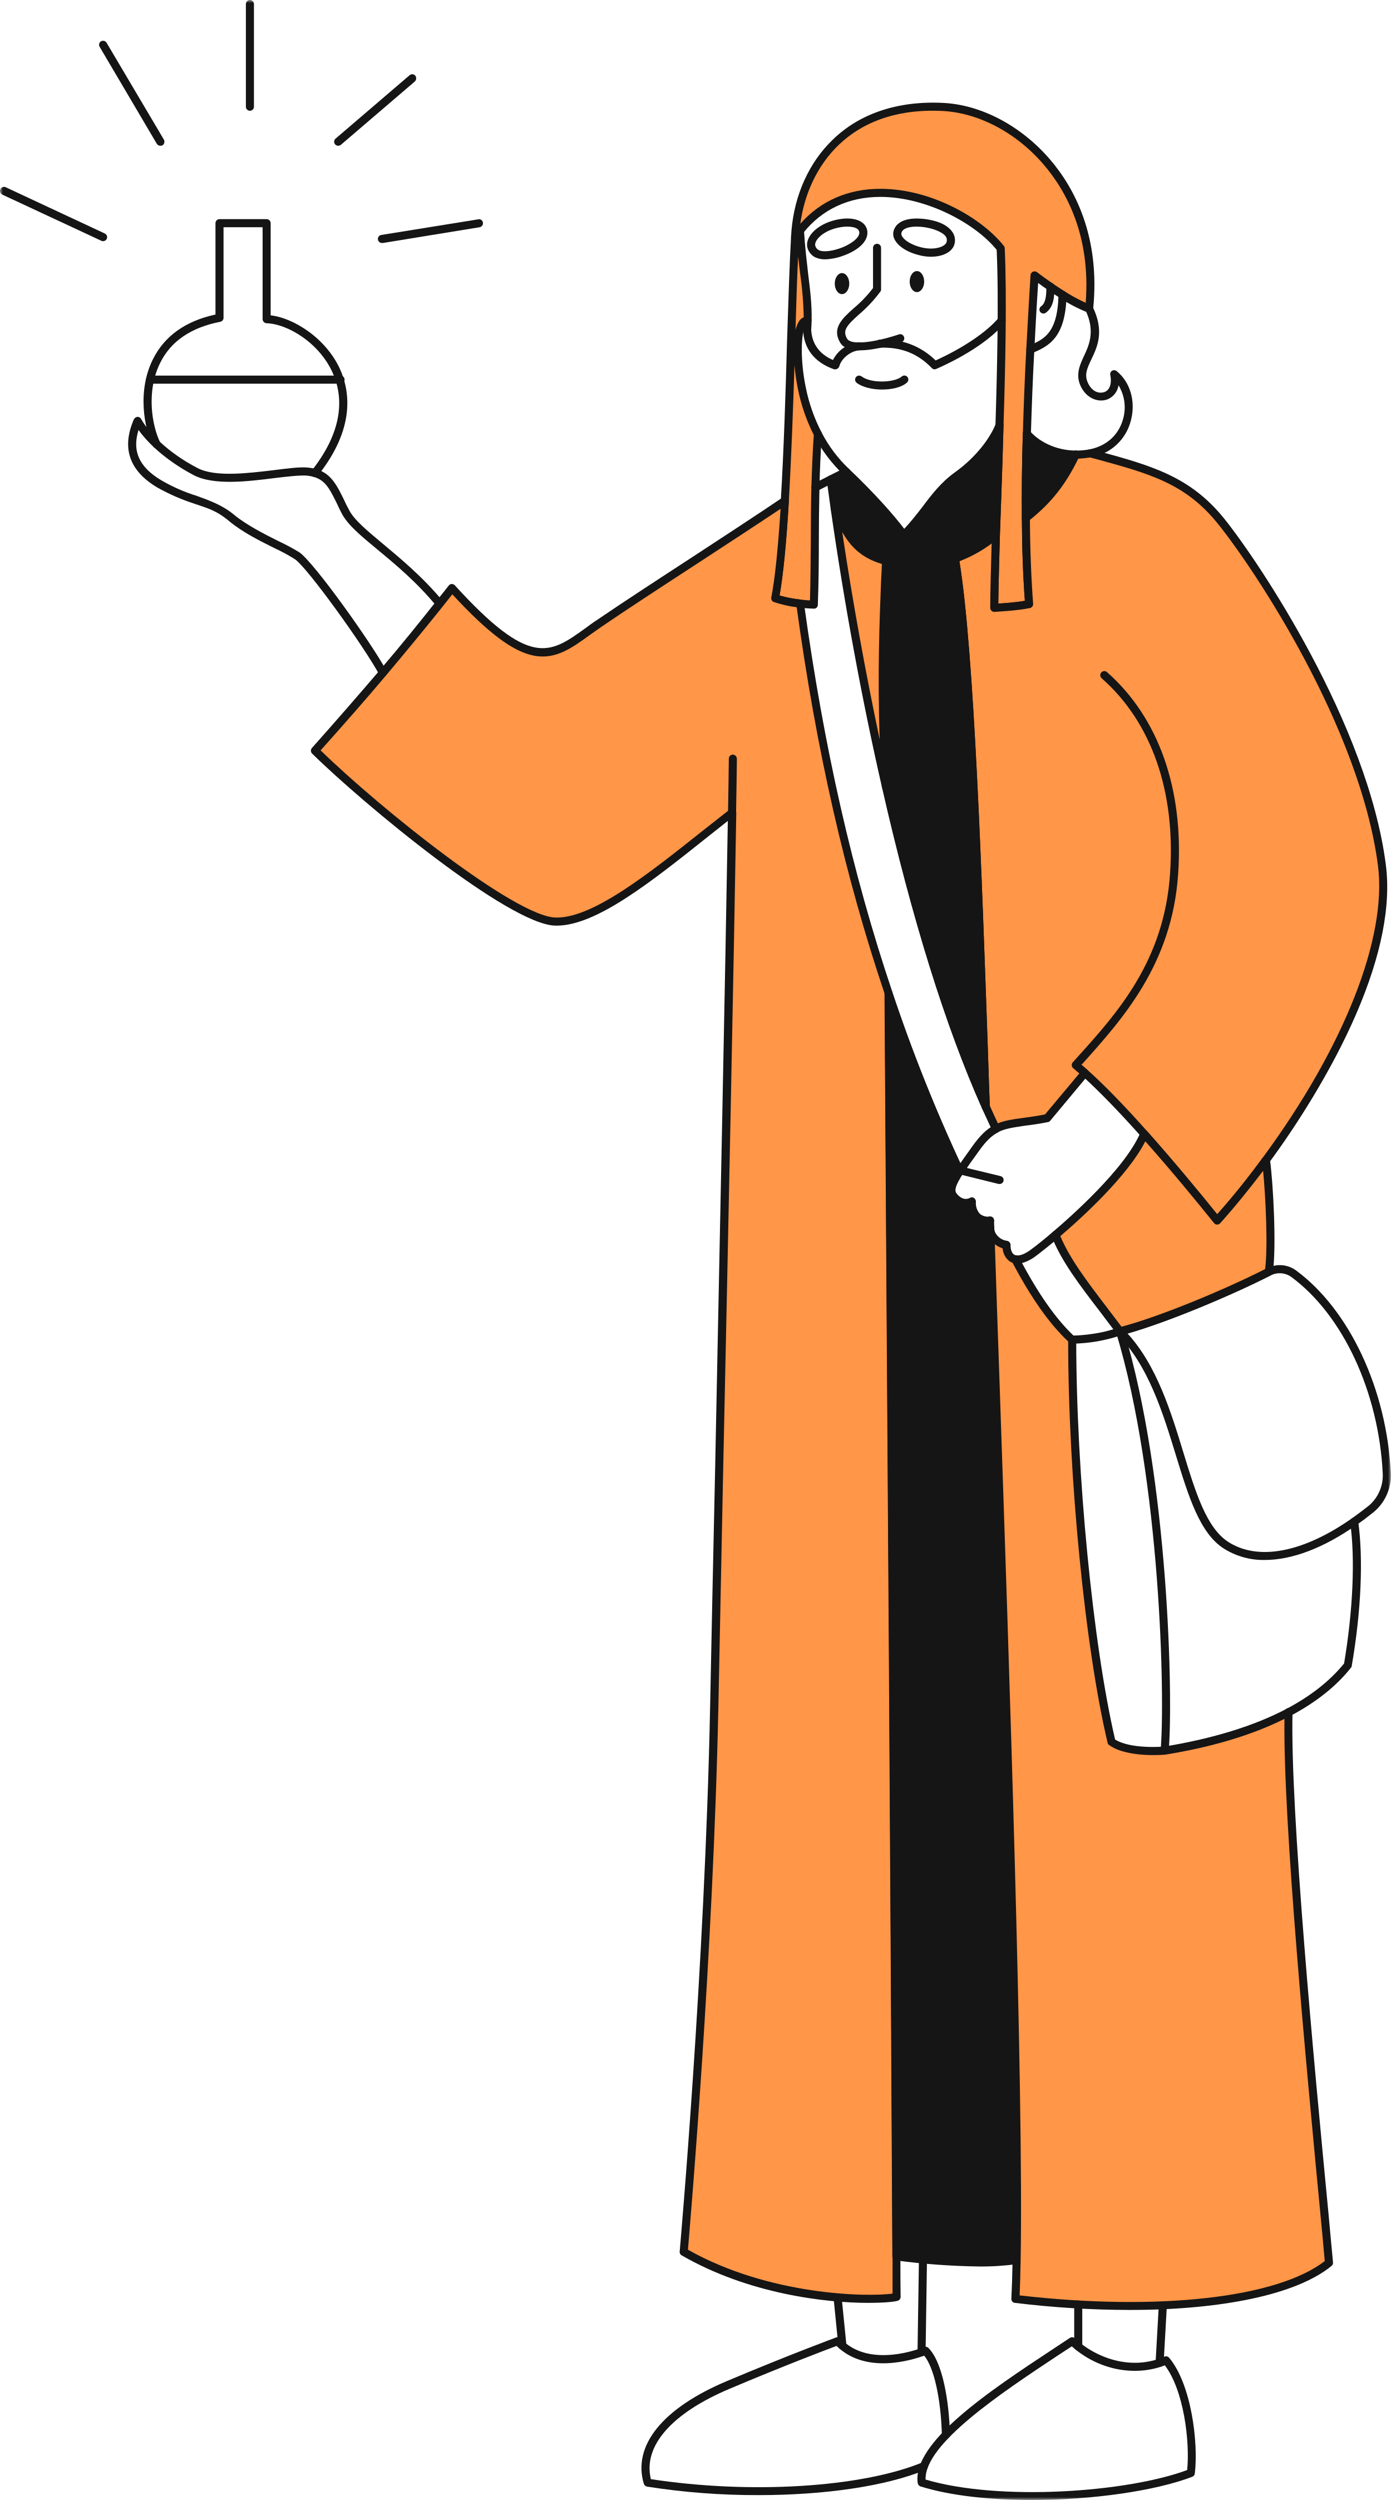 <?xml version="1.0" encoding="UTF-8"?> <svg xmlns="http://www.w3.org/2000/svg" width="221" height="397" viewBox="0 0 221 397" fill="none"> <mask id="mask0_163_183" style="mask-type:luminance" maskUnits="userSpaceOnUse" x="0" y="0" width="221" height="397"> <path d="M221 0H0V397H221V0Z" fill="white"></path> </mask> <g mask="url(#mask0_163_183)"> <path d="M173.037 49.019C171.561 48.42 170.147 47.678 168.814 46.804C166.446 45.328 164.366 43.722 164.366 43.722C164.142 47.189 163.918 51.202 163.694 55.504C163.47 59.805 163.278 64.235 163.15 68.858C163.022 73.481 162.958 77.846 162.99 82.244C163.022 86.642 163.182 91.714 163.502 95.952C161.67 96.25 159.821 96.443 157.967 96.529C157.967 93.608 158.095 89.596 158.223 84.941C158.415 79.676 158.639 73.609 158.799 67.478C159.119 57.109 159.311 46.547 158.991 39.453C153.583 32.519 136.241 25.104 127.09 36.628L126.322 37.655C126.354 37.334 126.354 37.013 126.386 36.692C127.282 26.259 134.609 16.211 149.776 16.982C161.007 17.527 175.021 29.18 173.037 49.019Z" fill="#FF9648"></path> <path d="M157.966 97.171C157.799 97.164 157.641 97.094 157.522 96.975C157.404 96.856 157.334 96.697 157.326 96.529C157.358 93.319 157.486 88.889 157.582 84.941C157.646 82.951 157.742 80.864 157.806 78.681C157.934 75.053 158.062 71.298 158.158 67.478C158.414 59.227 158.702 47.414 158.35 39.678C155.022 35.536 147.279 31.299 139.952 31.267H139.856C134.833 31.267 130.577 33.257 127.601 37.013C127.338 37.342 127.093 37.685 126.866 38.04C126.778 38.144 126.66 38.219 126.529 38.255C126.398 38.29 126.259 38.285 126.131 38.24C126.002 38.195 125.891 38.112 125.811 38.002C125.73 37.891 125.685 37.759 125.682 37.623C125.714 37.302 125.714 36.949 125.746 36.628C126.226 30.914 128.561 25.778 132.305 22.182C136.592 18.009 142.672 15.987 149.807 16.34C155.918 16.629 162.254 19.999 166.829 25.328C170.605 29.726 174.86 37.431 173.676 49.083C173.644 49.275 173.541 49.446 173.388 49.565C173.307 49.613 173.217 49.644 173.123 49.655C173.03 49.666 172.935 49.657 172.845 49.629C171.307 49.028 169.837 48.264 168.461 47.35C167.085 46.483 165.773 45.552 164.941 44.942C164.717 48.249 164.525 51.78 164.333 55.536C164.077 60.223 163.917 64.685 163.79 68.858C163.63 73.705 163.598 78.2 163.63 82.244C163.662 87.348 163.853 91.939 164.141 95.887C164.152 96.043 164.106 96.197 164.012 96.321C163.918 96.445 163.782 96.531 163.63 96.562C161.486 97.011 158.126 97.139 157.998 97.171H157.966ZM139.856 29.983H139.952C148.079 30.015 156.078 34.702 159.502 39.068C159.577 39.171 159.622 39.293 159.63 39.421C159.982 47.093 159.726 58.457 159.438 67.51C159.342 71.33 159.214 75.086 159.086 78.745C159.022 80.896 158.926 82.983 158.862 84.973C158.766 88.632 158.638 92.742 158.606 95.855C159.566 95.791 161.39 95.663 162.83 95.406C162.542 91.586 162.382 87.156 162.35 82.244C162.318 78.2 162.35 73.673 162.51 68.826C162.638 64.653 162.798 60.158 163.054 55.472C163.31 50.785 163.502 47.318 163.726 43.69C163.737 43.574 163.778 43.462 163.845 43.366C163.913 43.271 164.004 43.194 164.109 43.145C164.213 43.101 164.326 43.084 164.438 43.095C164.549 43.106 164.657 43.145 164.749 43.209C164.781 43.241 166.829 44.814 169.133 46.258C170.207 46.949 171.33 47.56 172.493 48.088C173.324 37.366 169.357 30.272 165.837 26.163C161.518 21.091 155.502 17.913 149.743 17.624C134.897 16.886 128.369 26.548 127.153 35.536C130.353 31.909 134.737 29.983 139.856 29.983Z" fill="#151515"></path> <path d="M132.721 58.65H132.529C129.425 57.558 127.73 55.407 127.602 52.454V52.325C127.634 51.876 127.666 51.395 127.666 50.849C127.681 50.678 127.758 50.519 127.881 50.401C128.005 50.283 128.167 50.214 128.337 50.207C128.422 50.211 128.504 50.232 128.58 50.268C128.656 50.304 128.724 50.355 128.781 50.417C128.837 50.48 128.881 50.553 128.909 50.633C128.937 50.712 128.95 50.797 128.945 50.881C128.945 51.427 128.913 51.908 128.881 52.39C129.009 54.605 130.161 56.21 132.337 57.173C132.732 56.397 133.313 55.733 134.028 55.239C134.743 54.746 135.57 54.44 136.433 54.348C136.517 54.339 136.602 54.347 136.683 54.371C136.764 54.396 136.839 54.436 136.905 54.489C136.97 54.543 137.024 54.609 137.064 54.684C137.104 54.759 137.129 54.841 137.137 54.926C137.146 55.099 137.087 55.27 136.974 55.401C136.861 55.533 136.701 55.616 136.529 55.632C134.897 55.76 133.585 57.173 133.361 58.136C133.312 58.311 133.197 58.461 133.041 58.553C132.947 58.618 132.835 58.652 132.721 58.65Z" fill="#151515"></path> <path d="M136.625 55.632C135.217 55.632 134.001 55.311 133.489 54.412C132.113 52.101 133.841 50.56 135.665 48.923C136.795 47.983 137.815 46.917 138.705 45.745V39.357C138.705 39.186 138.772 39.023 138.892 38.903C139.012 38.782 139.175 38.715 139.345 38.715C139.514 38.715 139.677 38.782 139.797 38.903C139.917 39.023 139.984 39.186 139.984 39.357V45.97C139.988 46.034 139.978 46.099 139.956 46.159C139.934 46.22 139.9 46.275 139.856 46.323C138.887 47.635 137.771 48.83 136.529 49.886C134.481 51.716 133.841 52.486 134.577 53.77C135.313 55.054 139.92 54.091 142.832 53.096C142.993 53.046 143.168 53.061 143.318 53.139C143.468 53.218 143.581 53.352 143.632 53.513C143.662 53.591 143.676 53.674 143.673 53.758C143.67 53.841 143.649 53.923 143.613 53.998C143.577 54.073 143.526 54.14 143.464 54.195C143.401 54.25 143.327 54.291 143.248 54.316C142.352 54.605 139.153 55.632 136.625 55.632Z" fill="#151515"></path> <path d="M131.122 41.186C130.547 41.2 129.978 41.079 129.458 40.833C129.169 40.675 128.915 40.46 128.712 40.201C128.508 39.941 128.359 39.643 128.274 39.325C127.89 37.719 129.618 35.858 132.178 35.087C134.097 34.509 135.921 34.574 136.945 35.312C137.19 35.478 137.394 35.697 137.543 35.952C137.693 36.208 137.784 36.493 137.809 36.788C137.937 38.843 135.345 40.095 134.225 40.512C133.236 40.912 132.187 41.14 131.122 41.186ZM129.522 39.004C129.558 39.153 129.625 39.293 129.719 39.415C129.812 39.537 129.931 39.637 130.066 39.71C130.866 40.127 132.498 39.806 133.745 39.325C134.993 38.843 136.593 37.848 136.529 36.885C136.498 36.668 136.383 36.472 136.209 36.339C135.537 35.89 134.033 35.858 132.562 36.307C130.418 36.949 129.362 38.297 129.522 39.004Z" fill="#151515"></path> <path d="M147.919 40.769C147.315 40.77 146.713 40.694 146.127 40.544C144.208 40.095 142.672 39.132 142.128 38.008C141.985 37.742 141.91 37.444 141.91 37.142C141.91 36.839 141.985 36.541 142.128 36.275C143.024 34.445 145.871 34.638 147.055 34.798C148.239 34.959 150.383 35.408 151.343 36.885C151.53 37.164 151.652 37.482 151.702 37.815C151.752 38.148 151.728 38.488 151.631 38.811C151.279 40.031 149.775 40.769 147.919 40.769ZM145.615 35.986C144.559 35.986 143.568 36.211 143.28 36.821C143.229 36.914 143.203 37.019 143.203 37.126C143.203 37.232 143.229 37.337 143.28 37.431C143.632 38.201 144.943 38.939 146.415 39.292C148.591 39.806 150.191 39.132 150.383 38.458C150.431 38.315 150.448 38.163 150.431 38.014C150.414 37.864 150.365 37.719 150.287 37.591C149.775 36.821 148.207 36.275 146.895 36.082C146.472 36.018 146.044 35.986 145.615 35.986Z" fill="#151515"></path> <path d="M148.528 58.65C148.439 58.653 148.351 58.637 148.268 58.604C148.185 58.571 148.11 58.521 148.048 58.457C145.808 56.114 143.121 55.086 139.793 55.215C139.709 55.219 139.625 55.207 139.546 55.178C139.466 55.15 139.393 55.106 139.331 55.05C139.269 54.993 139.218 54.925 139.182 54.848C139.146 54.772 139.125 54.689 139.121 54.605C139.12 54.437 139.182 54.274 139.295 54.15C139.407 54.025 139.562 53.947 139.729 53.931C143.249 53.77 146.224 54.894 148.656 57.237C153.04 55.247 156.751 52.743 158.671 50.464C158.721 50.395 158.785 50.337 158.858 50.295C158.932 50.252 159.013 50.225 159.098 50.216C159.182 50.207 159.267 50.216 159.348 50.242C159.429 50.268 159.504 50.311 159.567 50.367C159.693 50.479 159.77 50.636 159.782 50.804C159.794 50.972 159.74 51.138 159.631 51.266C157.583 53.77 153.52 56.499 148.752 58.586L148.528 58.65Z" fill="#151515"></path> <path d="M134.416 75.535C134.339 75.537 134.263 75.524 134.192 75.497C134.12 75.469 134.055 75.427 134 75.374C132.137 73.592 130.57 71.522 129.36 69.243C129.322 69.167 129.299 69.085 129.293 69C129.287 68.915 129.297 68.83 129.324 68.749C129.351 68.669 129.393 68.594 129.449 68.53C129.505 68.466 129.572 68.414 129.648 68.376C129.721 68.332 129.802 68.303 129.886 68.292C129.97 68.281 130.056 68.288 130.137 68.312C130.218 68.337 130.294 68.378 130.358 68.433C130.423 68.488 130.475 68.556 130.512 68.633C131.625 70.803 133.096 72.767 134.864 74.443C134.928 74.498 134.98 74.566 135.017 74.642C135.053 74.718 135.074 74.801 135.077 74.886C135.08 74.97 135.065 75.055 135.034 75.133C135.003 75.212 134.956 75.283 134.896 75.342C134.834 75.406 134.759 75.456 134.676 75.489C134.593 75.522 134.505 75.538 134.416 75.535Z" fill="#151515"></path> <path d="M140.145 61.86C138.609 61.86 137.041 61.507 136.113 60.8C136.046 60.75 135.99 60.686 135.947 60.614C135.904 60.541 135.876 60.461 135.864 60.377C135.852 60.294 135.857 60.209 135.877 60.127C135.898 60.046 135.935 59.969 135.985 59.901C136.036 59.834 136.099 59.777 136.171 59.734C136.244 59.691 136.324 59.663 136.407 59.651C136.49 59.639 136.575 59.644 136.656 59.665C136.738 59.686 136.814 59.722 136.881 59.773C138.417 60.929 142.129 60.768 143.249 59.805C143.313 59.746 143.388 59.7 143.47 59.672C143.552 59.643 143.639 59.631 143.726 59.637C143.813 59.643 143.898 59.666 143.975 59.706C144.053 59.746 144.121 59.802 144.177 59.869C144.282 60.002 144.331 60.17 144.313 60.339C144.295 60.507 144.211 60.661 144.081 60.768C143.249 61.507 141.713 61.86 140.145 61.86Z" fill="#151515"></path> <path d="M163.693 56.146C163.568 56.153 163.444 56.119 163.341 56.05C163.237 55.98 163.158 55.879 163.117 55.761C163.08 55.685 163.059 55.603 163.055 55.519C163.052 55.435 163.065 55.352 163.095 55.273C163.125 55.195 163.171 55.123 163.23 55.064C163.289 55.004 163.359 54.957 163.437 54.926L163.565 54.862C165.868 53.867 168.044 52.903 168.172 46.804C168.172 46.634 168.24 46.471 168.36 46.35C168.48 46.23 168.642 46.162 168.812 46.162C168.982 46.162 169.145 46.23 169.265 46.35C169.385 46.471 169.452 46.634 169.452 46.804C169.324 53.738 166.54 54.958 164.077 56.049H163.949C163.878 56.112 163.787 56.146 163.693 56.146Z" fill="#151515"></path> <path d="M165.805 49.789C165.701 49.792 165.598 49.77 165.503 49.725C165.409 49.681 165.326 49.615 165.262 49.533C165.213 49.463 165.178 49.385 165.16 49.302C165.141 49.219 165.14 49.133 165.154 49.05C165.169 48.966 165.201 48.886 165.246 48.815C165.292 48.743 165.352 48.682 165.422 48.634C166.189 48.088 166.221 46.772 166.253 45.841V45.52C166.258 45.436 166.278 45.353 166.314 45.277C166.35 45.2 166.401 45.132 166.463 45.075C166.526 45.019 166.599 44.975 166.678 44.946C166.757 44.918 166.841 44.906 166.925 44.91C167.011 44.91 167.096 44.927 167.174 44.962C167.252 44.996 167.322 45.047 167.38 45.111C167.437 45.174 167.48 45.249 167.507 45.331C167.533 45.413 167.542 45.499 167.533 45.584V45.873C167.501 47.029 167.437 48.762 166.157 49.661C166.057 49.74 165.933 49.785 165.805 49.789Z" fill="#151515"></path> <path d="M129.936 68.922C129.744 71.972 129.616 74.765 129.552 77.397C129.392 83.849 129.52 89.435 129.296 96.016C128.558 96.004 127.821 95.95 127.089 95.855C125.736 95.726 124.404 95.435 123.121 94.989C123.825 91.457 124.305 85.904 124.689 79.548C125.553 65.006 125.777 46.258 126.321 37.655L127.089 36.628C127.441 42.663 128.401 46.483 128.305 50.849C126.321 50.849 126.481 57.205 127.377 61.635C127.889 64.171 128.75 66.624 129.936 68.922Z" fill="#FF9648"></path> <path d="M129.297 96.658C129.265 96.658 128.306 96.626 127.026 96.497C125.621 96.353 124.236 96.052 122.898 95.599C122.757 95.541 122.641 95.436 122.571 95.3C122.5 95.165 122.48 95.009 122.514 94.86C123.122 91.682 123.634 86.674 124.05 79.516C124.53 71.555 124.818 62.341 125.042 54.22C125.266 47.414 125.458 41.507 125.682 37.623C125.691 37.505 125.735 37.394 125.81 37.302C126.066 36.917 126.322 36.564 126.61 36.211C126.694 36.11 126.806 36.038 126.932 36.004C127.057 35.969 127.191 35.974 127.314 36.018C127.432 36.052 127.536 36.124 127.611 36.222C127.686 36.32 127.728 36.44 127.73 36.564C127.89 39.228 128.178 41.507 128.402 43.53C128.721 46.13 129.009 48.409 128.945 50.881C128.946 50.964 128.929 51.046 128.896 51.122C128.864 51.198 128.816 51.267 128.756 51.324C128.696 51.381 128.625 51.425 128.548 51.454C128.471 51.483 128.388 51.495 128.306 51.491C128.274 51.491 128.178 51.491 128.05 51.651C127.186 52.775 127.154 57.366 128.018 61.507C128.509 63.989 129.349 66.388 130.513 68.633C130.568 68.742 130.59 68.865 130.577 68.986C130.385 71.715 130.257 74.476 130.193 77.429C130.129 80.382 130.097 83.368 130.097 86.161C130.097 88.954 130.065 92.549 129.937 96.048C129.937 96.131 129.921 96.213 129.888 96.289C129.856 96.365 129.808 96.434 129.748 96.491C129.688 96.548 129.617 96.592 129.54 96.621C129.462 96.65 129.38 96.662 129.297 96.658ZM123.858 94.571C124.948 94.877 126.061 95.092 127.186 95.213C127.794 95.278 128.306 95.342 128.689 95.342C128.785 92.132 128.785 89.082 128.817 86.161C128.849 83.239 128.817 80.447 128.913 77.397C129.009 74.347 129.105 71.747 129.297 69.083C128.127 66.769 127.277 64.307 126.77 61.764C126.519 60.512 126.337 59.247 126.226 57.975C126.002 65.134 125.714 72.806 125.33 79.58C124.946 86.353 124.434 91.297 123.858 94.571ZM126.802 40.737C126.642 43.947 126.514 47.96 126.386 52.422C126.506 51.859 126.735 51.325 127.058 50.849C127.238 50.648 127.455 50.485 127.698 50.367C127.652 48.122 127.47 45.882 127.154 43.658C127.026 42.759 126.93 41.764 126.802 40.737Z" fill="#151515"></path> <path d="M173.228 72.614C173.079 72.617 172.933 72.567 172.816 72.473C172.699 72.379 172.618 72.247 172.589 72.1C172.56 71.934 172.598 71.764 172.694 71.626C172.79 71.488 172.936 71.393 173.1 71.362C175.852 70.816 177.804 69.018 178.476 66.386C178.703 65.512 178.753 64.601 178.621 63.707C178.489 62.813 178.178 61.956 177.708 61.185C177.634 61.686 177.429 62.157 177.115 62.552C176.8 62.947 176.386 63.251 175.916 63.433C174.636 63.914 172.781 63.401 171.789 61.507C170.797 59.612 171.533 58.007 172.237 56.499C172.94 54.99 174.092 52.647 172.461 49.276C172.423 49.202 172.4 49.122 172.394 49.04C172.389 48.957 172.399 48.875 172.426 48.797C172.453 48.718 172.496 48.647 172.551 48.586C172.606 48.525 172.674 48.475 172.749 48.441C172.824 48.403 172.906 48.38 172.991 48.373C173.075 48.367 173.16 48.378 173.241 48.404C173.321 48.431 173.395 48.474 173.459 48.53C173.523 48.586 173.575 48.654 173.612 48.73C175.5 52.647 174.348 55.086 173.388 57.077C172.717 58.521 172.205 59.548 172.908 60.929C173.612 62.309 174.7 62.534 175.5 62.245C176.3 61.956 176.684 60.897 176.396 59.548C176.37 59.42 176.383 59.286 176.435 59.166C176.486 59.045 176.573 58.944 176.684 58.874C176.798 58.807 176.93 58.778 177.062 58.789C177.194 58.8 177.319 58.853 177.42 58.938C179.564 60.672 180.46 63.721 179.692 66.707C179.33 68.206 178.536 69.566 177.409 70.616C176.283 71.666 174.873 72.361 173.356 72.614H173.228Z" fill="#151515"></path> <path d="M129.554 78.039C129.435 78.036 129.319 78.002 129.218 77.94C129.117 77.878 129.034 77.79 128.978 77.686C128.939 77.61 128.916 77.527 128.91 77.442C128.904 77.358 128.914 77.273 128.941 77.192C128.968 77.111 129.01 77.037 129.066 76.973C129.122 76.909 129.19 76.856 129.266 76.819L131.697 75.567C131.85 75.49 132.027 75.478 132.189 75.532C132.351 75.586 132.485 75.703 132.561 75.856C132.638 76.009 132.65 76.187 132.596 76.349C132.542 76.512 132.426 76.646 132.273 76.723L129.841 77.975C129.755 78.026 129.654 78.048 129.554 78.039Z" fill="#151515"></path> <path d="M142.479 364.738C138.767 365.605 122.001 365.316 108.627 357.611C108.627 357.611 112.594 313.086 113.458 271.162C114.226 232.704 115.73 163.686 116.306 129.048C106.067 137.041 95.252 146.544 88.245 146.351C81.238 146.158 58.552 127.636 50.041 119.193C53.209 115.63 56.984 111.36 60.824 106.834C63.832 103.271 66.935 99.547 69.847 95.855L71.799 93.383C85.429 108.375 88.149 103.784 95.252 98.937C102.355 94.09 116.434 85.101 124.689 79.548C124.305 85.904 123.825 91.457 123.121 94.988C124.404 95.435 125.736 95.726 127.089 95.855C129.36 112.355 133.232 134.184 141.167 157.747C141.679 231.677 142.095 295.623 142.415 358.318C142.447 360.468 142.447 362.619 142.479 364.738Z" fill="#FF9648"></path> <path d="M138 365.701C131.185 365.701 118.93 364.288 108.308 358.157C108.199 358.1 108.111 358.011 108.054 357.902C107.996 357.793 107.973 357.669 107.988 357.547C108.02 357.098 111.987 312.573 112.819 271.13C113.043 260.44 113.299 247.342 113.619 233.282C114.355 196.782 115.219 155.5 115.635 130.364L112.435 132.9C103.316 140.155 94.709 146.993 88.438 146.993H88.214C80.823 146.8 57.785 127.732 49.594 119.675C49.472 119.559 49.401 119.4 49.395 119.232C49.389 119.064 49.449 118.9 49.562 118.776C53.306 114.57 56.921 110.429 60.345 106.417C63.768 102.404 66.648 98.841 69.336 95.438C70.008 94.635 70.648 93.801 71.288 92.998C71.342 92.921 71.414 92.858 71.497 92.813C71.581 92.768 71.673 92.744 71.768 92.741C71.857 92.738 71.945 92.754 72.028 92.787C72.11 92.82 72.185 92.87 72.248 92.934C84.214 106.063 87.318 103.848 92.949 99.804C93.557 99.354 94.197 98.873 94.901 98.423C98.613 95.887 104.116 92.292 109.939 88.504C115.091 85.133 120.402 81.666 124.338 79.002C124.439 78.939 124.555 78.906 124.674 78.906C124.793 78.906 124.909 78.939 125.01 79.002C125.113 79.057 125.198 79.141 125.255 79.244C125.311 79.346 125.337 79.463 125.33 79.58C124.914 86.385 124.434 91.297 123.858 94.571C124.948 94.877 126.061 95.092 127.186 95.213C127.325 95.227 127.455 95.289 127.555 95.389C127.654 95.488 127.715 95.619 127.73 95.759C130.865 118.551 135.441 138.743 141.776 157.522C141.776 157.586 141.808 157.651 141.808 157.747C142.288 229.975 142.736 294.949 143.056 358.318V359.248C143.056 361.078 143.056 362.908 143.088 364.738C143.091 364.888 143.041 365.035 142.948 365.152C142.854 365.269 142.723 365.35 142.576 365.38C141.808 365.572 140.176 365.701 138 365.701ZM109.3 357.258C122.13 364.513 137.776 364.802 141.808 364.224V358.318C141.488 294.981 141.04 230.072 140.56 157.843C134.257 139.16 129.681 119.065 126.578 96.433C125.338 96.274 124.116 95.994 122.93 95.598C122.789 95.541 122.673 95.435 122.603 95.3C122.532 95.165 122.512 95.009 122.546 94.86C123.122 91.875 123.602 87.284 124.018 80.8C120.21 83.336 115.347 86.514 110.675 89.563C104.852 93.351 99.349 96.947 95.637 99.483L93.717 100.831C90.838 102.918 88.31 104.747 84.918 104.137C81.527 103.527 77.527 100.51 71.864 94.378L70.392 96.24C67.672 99.643 64.632 103.335 61.337 107.251C58.041 111.168 54.553 115.116 50.938 119.161C60.473 128.438 81.847 145.548 88.278 145.709C94.101 145.869 103.028 138.775 111.667 131.905L115.955 128.535C116.05 128.462 116.163 128.418 116.282 128.406C116.4 128.395 116.52 128.417 116.627 128.47C116.731 128.527 116.818 128.61 116.88 128.712C116.942 128.813 116.976 128.929 116.979 129.048C116.563 154.055 115.699 196.173 114.899 233.314C114.611 247.375 114.355 260.44 114.131 271.162C113.299 310.518 109.684 352.636 109.3 357.258Z" fill="#151515"></path> <path d="M158.222 179.897C158.052 179.897 157.889 179.829 157.769 179.709C157.649 179.589 157.582 179.425 157.582 179.255C157.582 179.085 157.649 178.921 157.769 178.801C157.889 178.681 158.052 178.613 158.222 178.613C158.392 178.613 158.554 178.681 158.674 178.801C158.794 178.921 158.862 179.085 158.862 179.255C158.862 179.425 158.794 179.589 158.674 179.709C158.554 179.829 158.392 179.897 158.222 179.897Z" fill="#151515"></path> <path d="M161.518 358.895C155.95 359.762 146.735 358.895 142.48 358.318H142.416C142.096 295.623 141.68 231.677 141.168 157.747C144.363 167.326 148.124 176.706 152.431 185.836H152.559C151.215 187.89 150.799 189.014 151.471 189.881C152.879 191.711 154.415 190.747 154.415 190.747C154.319 192.738 155.502 193.99 157.294 193.797C157.17 194.35 157.192 194.925 157.358 195.466C158.318 227.343 162.126 325.028 161.518 358.895Z" fill="#151515"></path> <path d="M155.694 359.923C151.242 359.869 146.797 359.548 142.383 358.96C142.222 358.944 142.071 358.871 141.959 358.753C141.848 358.635 141.782 358.48 141.775 358.318C141.455 294.949 141.007 230.008 140.527 157.747C140.524 157.597 140.574 157.45 140.668 157.333C140.761 157.216 140.893 157.135 141.039 157.105C141.191 157.085 141.344 157.115 141.477 157.191C141.609 157.266 141.714 157.382 141.775 157.522C144.938 166.996 148.645 176.279 152.878 185.322C153.012 185.388 153.115 185.503 153.166 185.643C153.204 185.737 153.218 185.839 153.207 185.94C153.196 186.041 153.16 186.138 153.102 186.221C151.694 188.372 151.63 189.078 151.982 189.528C152.974 190.78 153.902 190.33 154.094 190.234C154.189 190.17 154.3 190.136 154.414 190.136C154.528 190.136 154.639 190.17 154.734 190.234C154.83 190.297 154.91 190.382 154.965 190.483C155.021 190.584 155.052 190.697 155.054 190.812C155.018 191.157 155.054 191.507 155.158 191.838C155.263 192.169 155.434 192.476 155.662 192.738C155.875 192.922 156.126 193.057 156.397 193.135C156.667 193.212 156.951 193.23 157.23 193.187C157.332 193.175 157.435 193.19 157.531 193.229C157.626 193.268 157.709 193.331 157.774 193.412C157.838 193.486 157.886 193.573 157.914 193.667C157.941 193.761 157.948 193.86 157.934 193.958C157.8 194.399 157.811 194.872 157.966 195.306C157.966 195.37 157.998 195.434 157.998 195.499C158.19 201.79 158.478 210.779 158.861 221.148C160.269 262.527 162.637 331.738 162.157 358.928C162.151 359.077 162.094 359.219 161.995 359.331C161.895 359.442 161.76 359.515 161.613 359.538C159.652 359.805 157.674 359.934 155.694 359.923ZM143.055 357.772C145.615 358.061 154.894 359.12 160.877 358.35C161.325 330.839 158.989 262.27 157.582 221.212C157.23 210.875 156.91 201.919 156.718 195.627C156.602 195.253 156.548 194.863 156.558 194.471C155.901 194.399 155.284 194.117 154.798 193.669C154.246 193.129 153.896 192.415 153.806 191.646C153.006 191.775 151.918 191.518 150.958 190.33C149.998 189.142 150.734 187.537 151.758 185.932C148.038 178.004 144.717 169.894 141.807 161.631C142.319 232.126 142.735 295.72 143.055 357.772Z" fill="#151515"></path> <path d="M158.799 188.019H158.671L152.432 186.478C152.336 186.477 152.241 186.454 152.156 186.411C152.07 186.368 151.995 186.307 151.936 186.231C151.877 186.155 151.836 186.067 151.815 185.973C151.795 185.879 151.796 185.782 151.818 185.688C151.84 185.595 151.883 185.507 151.943 185.433C152.003 185.358 152.079 185.298 152.166 185.256C152.253 185.215 152.347 185.194 152.443 185.194C152.539 185.194 152.633 185.216 152.72 185.258L158.959 186.767C159.041 186.786 159.118 186.821 159.187 186.87C159.255 186.919 159.313 186.981 159.358 187.052C159.403 187.124 159.433 187.204 159.447 187.287C159.46 187.37 159.458 187.455 159.439 187.537C159.403 187.679 159.319 187.803 159.203 187.891C159.087 187.978 158.944 188.024 158.799 188.019Z" fill="#151515"></path> <path d="M170.894 72.197C168.814 76.626 166.478 79.516 162.991 82.244C162.959 77.846 163.023 73.32 163.151 68.858C164.59 70.624 167.47 72.164 170.894 72.197Z" fill="#151515"></path> <path d="M162.989 82.886C162.889 82.896 162.788 82.873 162.701 82.822C162.592 82.772 162.5 82.689 162.438 82.587C162.375 82.484 162.344 82.365 162.349 82.244C162.317 78.2 162.349 73.673 162.509 68.826C162.504 68.697 162.542 68.57 162.618 68.465C162.693 68.36 162.801 68.284 162.925 68.248C163.047 68.199 163.182 68.192 163.309 68.227C163.436 68.261 163.548 68.336 163.629 68.441C164.813 69.853 167.404 71.522 170.924 71.555C171.026 71.558 171.126 71.586 171.215 71.636C171.304 71.687 171.38 71.758 171.436 71.843C171.494 71.939 171.531 72.046 171.542 72.157C171.553 72.268 171.539 72.38 171.5 72.485C169.356 76.915 167.021 79.901 163.373 82.758C163.266 82.849 163.129 82.895 162.989 82.886ZM163.757 70.335C163.661 74.091 163.597 77.654 163.629 80.896C166.26 78.656 168.396 75.89 169.9 72.774C167.654 72.601 165.512 71.751 163.757 70.335Z" fill="#151515"></path> <path d="M201.13 184.231C198.506 187.794 195.883 191.036 193.387 193.829C190.027 189.688 185.9 184.68 181.804 180.09C178.825 176.698 175.675 173.462 172.365 170.395L166.35 177.554C162.286 178.356 160.11 178.228 158.223 179.255C157.679 178.099 157.135 176.944 156.623 175.756C155.695 149.69 154.415 104.523 151.695 88.665C155.279 87.541 158.223 84.941 158.223 84.941C158.095 89.595 157.967 93.608 157.967 96.529C159.821 96.443 161.669 96.25 163.502 95.952C163.182 91.714 163.022 87.059 162.99 82.244C166.478 79.516 168.813 76.626 170.893 72.196C171.677 72.2 172.46 72.124 173.229 71.972C182.284 74.444 188.555 75.984 194.027 82.822C199.498 89.66 216.648 115.084 219.528 137.33C221.352 151.23 211.529 170.106 201.13 184.231Z" fill="#FF9648"></path> <path d="M193.387 194.471H193.355C193.261 194.469 193.168 194.444 193.085 194.4C193.002 194.355 192.93 194.292 192.875 194.214C190.06 190.715 185.772 185.483 181.325 180.507C177.869 176.623 174.861 173.541 172.43 171.294L166.862 177.971C166.767 178.092 166.63 178.172 166.478 178.196C165.006 178.485 163.823 178.645 162.767 178.774C160.879 179.062 159.663 179.223 158.543 179.801C158.386 179.883 158.204 179.906 158.031 179.865C157.876 179.795 157.743 179.684 157.647 179.544L156.015 176.013C155.971 175.912 155.959 175.799 155.983 175.692C155.887 172.835 155.759 169.753 155.663 166.479C154.735 139.61 153.488 102.821 151.088 88.793C151.056 88.64 151.08 88.481 151.157 88.345C151.234 88.209 151.357 88.106 151.504 88.055C153.803 87.245 155.938 86.027 157.807 84.459C157.905 84.382 158.022 84.332 158.146 84.315C158.27 84.299 158.396 84.315 158.511 84.363C158.623 84.419 158.715 84.507 158.778 84.615C158.84 84.723 158.87 84.848 158.863 84.973C158.767 88.632 158.639 92.741 158.607 95.855C159.567 95.791 161.391 95.663 162.831 95.406C162.543 91.586 162.383 87.156 162.351 82.244C162.352 82.153 162.372 82.062 162.411 81.979C162.449 81.896 162.505 81.822 162.575 81.763C166.062 79.034 168.302 76.177 170.318 71.907C170.374 71.803 170.457 71.715 170.558 71.653C170.66 71.591 170.775 71.557 170.894 71.554H170.958C171.677 71.557 172.394 71.492 173.101 71.362C173.195 71.33 173.296 71.33 173.389 71.362L174.285 71.586C182.892 73.93 189.1 75.631 194.539 82.405C199.979 89.178 217.257 114.924 220.168 137.234C221.032 143.783 219.464 151.744 215.497 160.957C211.529 170.17 205.706 179.127 201.642 184.616C199.083 188.115 196.459 191.357 193.867 194.247C193.741 194.379 193.57 194.459 193.387 194.471ZM172.366 169.753C172.519 169.752 172.668 169.809 172.782 169.914C175.341 172.193 178.541 175.467 182.284 179.672C186.476 184.391 190.572 189.335 193.387 192.834C195.819 190.105 198.251 187.088 200.619 183.846C213.577 166.254 220.424 148.887 218.921 137.395C216.041 115.405 199.211 90.27 193.547 83.239C188.364 76.755 182.636 75.214 173.933 72.838L173.197 72.646C172.572 72.743 171.942 72.808 171.31 72.838C169.294 76.98 167.022 79.837 163.631 82.565C163.663 87.541 163.854 92.035 164.142 95.887C164.153 96.043 164.107 96.197 164.013 96.321C163.919 96.445 163.783 96.531 163.631 96.561C161.487 97.011 158.127 97.139 157.999 97.171C157.91 97.175 157.822 97.159 157.739 97.126C157.656 97.093 157.581 97.043 157.519 96.979C157.399 96.86 157.33 96.699 157.327 96.529C157.327 93.704 157.455 89.884 157.551 86.289C155.988 87.471 154.264 88.422 152.432 89.114C154.799 103.624 156.015 139.866 156.943 166.447C157.039 169.689 157.135 172.771 157.263 175.596C157.711 176.591 158.127 177.522 158.543 178.388C159.695 177.907 160.943 177.746 162.575 177.522C163.567 177.393 164.686 177.233 166.03 176.976L171.886 169.978C171.934 169.911 171.996 169.857 172.068 169.818C172.14 169.779 172.22 169.757 172.302 169.753H172.366Z" fill="#151515"></path> <path d="M172.364 171.037C172.21 171.038 172.062 170.981 171.948 170.877L170.508 169.625C170.438 169.573 170.381 169.505 170.342 169.427C170.303 169.349 170.283 169.263 170.284 169.175C170.273 169.088 170.281 168.999 170.309 168.916C170.337 168.832 170.383 168.756 170.444 168.694L171.052 168.019C177.58 160.797 184.971 152.579 185.899 138.711C186.795 125.678 182.955 114.667 175.02 107.701C174.893 107.586 174.816 107.425 174.807 107.253C174.798 107.082 174.857 106.913 174.972 106.786C175.086 106.658 175.247 106.581 175.418 106.572C175.589 106.563 175.756 106.623 175.884 106.738C184.107 113.993 188.106 125.356 187.179 138.807C186.219 153.124 178.315 161.856 172.012 168.886L171.82 169.079C172.156 169.338 172.476 169.617 172.78 169.913C172.906 170.025 172.984 170.182 172.996 170.35C173.008 170.518 172.953 170.684 172.844 170.812C172.786 170.884 172.713 170.941 172.63 170.98C172.547 171.019 172.456 171.038 172.364 171.037Z" fill="#151515"></path> <path d="M161.679 200.667L161.199 200.603C161.034 200.571 160.888 200.477 160.792 200.339C160.697 200.2 160.659 200.03 160.687 199.864C160.725 199.697 160.826 199.55 160.969 199.454C161.112 199.359 161.286 199.322 161.455 199.351C161.999 199.447 162.799 199.158 163.726 198.484C164.654 197.81 165.902 196.815 167.278 195.627C167.341 195.57 167.416 195.528 167.497 195.502C167.578 195.476 167.663 195.467 167.747 195.476C167.832 195.485 167.913 195.512 167.987 195.554C168.06 195.597 168.124 195.654 168.174 195.723C168.283 195.852 168.338 196.018 168.326 196.186C168.314 196.354 168.236 196.511 168.11 196.622C166.702 197.81 165.326 198.901 164.462 199.543C163.598 200.185 162.479 200.667 161.679 200.667Z" fill="#151515"></path> <path d="M152.559 186.51C152.435 186.508 152.314 186.475 152.207 186.414C152.137 186.366 152.077 186.304 152.032 186.233C151.986 186.161 151.955 186.081 151.94 185.998C151.925 185.914 151.927 185.828 151.945 185.746C151.963 185.663 151.998 185.584 152.047 185.515C152.655 184.584 153.423 183.525 154.382 182.176L154.542 181.952C155.726 180.314 156.75 179.319 157.902 178.709C157.999 178.653 158.108 178.624 158.219 178.623C158.331 178.623 158.441 178.652 158.538 178.707C158.635 178.762 158.716 178.841 158.772 178.938C158.829 179.034 158.86 179.143 158.862 179.255C158.86 179.37 158.829 179.483 158.774 179.584C158.718 179.685 158.638 179.77 158.542 179.833C157.55 180.347 156.654 181.213 155.598 182.69L155.438 182.915C154.446 184.263 153.711 185.322 153.103 186.221C153.043 186.311 152.963 186.385 152.867 186.435C152.772 186.486 152.666 186.512 152.559 186.51Z" fill="#151515"></path> <path d="M133.777 46.708C134.413 46.708 134.929 45.96 134.929 45.038C134.929 44.117 134.413 43.369 133.777 43.369C133.141 43.369 132.625 44.117 132.625 45.038C132.625 45.96 133.141 46.708 133.777 46.708Z" fill="#151515"></path> <path d="M145.679 46.387C146.315 46.387 146.831 45.639 146.831 44.717C146.831 43.795 146.315 43.048 145.679 43.048C145.043 43.048 144.527 43.795 144.527 44.717C144.527 45.639 145.043 46.387 145.679 46.387Z" fill="#151515"></path> <path d="M170.349 213.379C170.179 213.379 170.016 213.311 169.896 213.191C169.776 213.071 169.709 212.907 169.709 212.737C169.709 212.567 169.776 212.403 169.896 212.283C170.016 212.163 170.179 212.095 170.349 212.095C170.381 212.095 174.252 212.095 177.708 210.811C177.87 210.758 178.045 210.768 178.2 210.839C178.354 210.911 178.476 211.038 178.54 211.196C178.586 211.358 178.572 211.532 178.502 211.685C178.431 211.838 178.309 211.96 178.156 212.031C175.64 212.887 173.006 213.342 170.349 213.379Z" fill="#151515"></path> <path d="M161.325 200.635C161.156 200.635 160.993 200.567 160.873 200.447C160.753 200.326 160.686 200.163 160.686 199.993C160.686 199.866 160.723 199.742 160.793 199.636C160.864 199.53 160.964 199.448 161.081 199.399C161.198 199.351 161.326 199.338 161.45 199.363C161.574 199.388 161.688 199.449 161.778 199.539C161.867 199.628 161.928 199.743 161.953 199.867C161.978 199.992 161.965 200.121 161.917 200.238C161.868 200.356 161.786 200.456 161.681 200.526C161.576 200.597 161.452 200.635 161.325 200.635Z" fill="#151515"></path> <path d="M167.693 196.783C167.523 196.783 167.36 196.715 167.24 196.595C167.12 196.474 167.053 196.311 167.053 196.141C167.053 195.97 167.12 195.807 167.24 195.687C167.36 195.566 167.523 195.499 167.693 195.499C167.862 195.499 168.025 195.566 168.145 195.687C168.265 195.807 168.333 195.97 168.333 196.141C168.333 196.311 168.265 196.474 168.145 196.595C168.025 196.715 167.862 196.783 167.693 196.783Z" fill="#151515"></path> <path d="M200.938 247.728C198.631 247.767 196.363 247.131 194.411 245.898C190.603 243.426 188.843 237.68 186.796 231.003C184.748 224.326 182.412 216.75 177.485 211.87C177.407 211.791 177.349 211.694 177.316 211.588C177.283 211.482 177.275 211.37 177.293 211.26C177.321 211.147 177.382 211.045 177.467 210.965C177.552 210.885 177.658 210.832 177.773 210.811C184.044 209.206 194.859 204.68 201.322 201.405C202.046 201.024 202.862 200.855 203.676 200.917C204.491 200.98 205.272 201.271 205.93 201.758C214.409 208.018 220.328 220.634 220.968 233.924C221.027 235.098 220.812 236.269 220.34 237.345C219.867 238.421 219.151 239.371 218.248 240.12C217.32 240.858 216.424 241.564 215.497 242.174C210.249 245.866 205.226 247.728 200.938 247.728ZM179.148 211.774C183.788 216.846 186.028 224.165 188.011 230.65C189.995 237.134 191.691 242.592 195.115 244.839C199.85 247.92 207.017 246.572 214.793 241.115C215.656 240.505 216.552 239.831 217.448 239.125C218.192 238.5 218.781 237.712 219.17 236.821C219.559 235.929 219.736 234.96 219.688 233.988C219.048 221.051 213.353 208.821 205.162 202.786C204.693 202.449 204.141 202.247 203.565 202.201C202.99 202.156 202.414 202.269 201.898 202.529C195.723 205.675 185.58 209.944 179.148 211.774Z" fill="#151515"></path> <path d="M201.61 201.983C195.306 205.161 184.332 209.784 177.932 211.421C173.677 205.707 169.613 200.988 167.693 196.141C172.397 192.128 179.564 185.322 181.804 180.09C185.899 184.68 190.027 189.688 193.387 193.829C195.882 191.036 198.506 187.794 201.13 184.231C201.61 187.794 202.186 198.099 201.61 201.983Z" fill="#FF9648"></path> <path d="M177.932 212.063C177.833 212.061 177.736 212.036 177.648 211.992C177.559 211.948 177.482 211.884 177.42 211.806L174.829 208.371C171.501 204.038 168.653 200.314 167.086 196.365C167.044 196.237 167.04 196.099 167.074 195.968C167.108 195.837 167.178 195.719 167.278 195.627C169.933 193.38 178.764 185.611 181.196 179.833C181.238 179.73 181.306 179.64 181.394 179.572C181.481 179.503 181.585 179.459 181.694 179.443C181.804 179.426 181.916 179.439 182.019 179.479C182.123 179.52 182.214 179.586 182.284 179.673C186.475 184.391 190.571 189.335 193.387 192.834C195.818 190.106 198.25 187.088 200.618 183.846C200.698 183.749 200.803 183.677 200.922 183.637C201.041 183.598 201.168 183.592 201.29 183.621C201.415 183.653 201.529 183.722 201.614 183.819C201.7 183.916 201.754 184.038 201.77 184.167C202.282 187.794 202.826 198.131 202.218 202.079C202.199 202.173 202.161 202.261 202.106 202.338C202.051 202.416 201.98 202.481 201.898 202.529C195.402 205.835 184.428 210.426 178.092 212.031L177.932 212.063ZM168.461 196.301C169.997 199.929 172.717 203.492 175.821 207.569L178.188 210.683C184.396 209.045 194.667 204.744 201.002 201.534C201.45 198.099 201.098 190.202 200.682 185.932C198.41 188.918 196.138 191.711 193.867 194.247C193.73 194.383 193.547 194.464 193.355 194.471C193.26 194.469 193.168 194.444 193.084 194.4C193.001 194.355 192.929 194.292 192.875 194.215C190.187 190.876 186.187 185.997 181.964 181.245C179.148 186.767 171.917 193.348 168.461 196.301Z" fill="#151515"></path> <path d="M185.034 278.642H184.97C184.886 278.634 184.804 278.609 184.73 278.569C184.655 278.529 184.589 278.475 184.536 278.409C184.482 278.343 184.442 278.268 184.418 278.186C184.394 278.105 184.386 278.02 184.394 277.935C185.13 269.942 184.394 234.823 177.323 211.614C177.294 211.534 177.281 211.448 177.286 211.363C177.292 211.278 177.315 211.195 177.354 211.12C177.393 211.044 177.447 210.978 177.514 210.924C177.58 210.871 177.657 210.833 177.739 210.811C177.9 210.769 178.071 210.788 178.219 210.865C178.367 210.942 178.481 211.072 178.539 211.228C185.674 234.63 186.41 270.006 185.674 278.064C185.658 278.223 185.584 278.37 185.466 278.477C185.347 278.584 185.194 278.642 185.034 278.642Z" fill="#151515"></path> <path d="M204.714 272.542C204.603 272.544 204.493 272.515 204.397 272.458C204.301 272.401 204.223 272.32 204.17 272.221C204.09 272.072 204.072 271.897 204.12 271.735C204.168 271.573 204.278 271.436 204.426 271.354C208.298 269.3 211.337 266.892 213.545 264.164C214.953 255.817 215.337 247.439 214.505 241.725C214.487 241.559 214.533 241.393 214.634 241.261C214.736 241.129 214.885 241.042 215.049 241.018C215.133 241.005 215.219 241.008 215.302 241.028C215.385 241.049 215.463 241.085 215.531 241.136C215.6 241.187 215.657 241.251 215.701 241.324C215.745 241.398 215.773 241.479 215.785 241.564C216.617 247.503 216.265 255.881 214.761 264.549C214.752 264.657 214.707 264.759 214.633 264.838C212.329 267.759 209.097 270.327 205.034 272.478C204.937 272.534 204.825 272.556 204.714 272.542Z" fill="#151515"></path> <path d="M60.825 107.476C60.706 107.473 60.59 107.439 60.489 107.377C60.388 107.315 60.305 107.227 60.249 107.123C57.913 102.757 48.794 90.077 46.842 88.793C45.812 88.15 44.743 87.572 43.643 87.059C41.371 85.936 38.523 84.523 36.411 82.758C34.3 80.992 32.924 80.703 30.812 79.965C28.78 79.305 26.819 78.445 24.957 77.397C20.509 74.732 19.293 71.105 21.277 66.579C21.334 66.472 21.417 66.381 21.517 66.314C21.617 66.247 21.733 66.205 21.853 66.193C21.972 66.192 22.089 66.225 22.191 66.288C22.293 66.35 22.375 66.44 22.429 66.546C23.613 68.665 26.588 71.843 31.42 74.347C34.236 75.792 39.355 75.15 43.451 74.668C45.722 74.379 47.674 74.123 48.954 74.251C52.314 74.604 53.305 76.626 54.681 79.419C54.895 79.911 55.151 80.425 55.449 80.96C56.249 82.565 58.297 84.234 60.825 86.353C63.352 88.472 67.096 91.522 70.328 95.438C70.415 95.568 70.451 95.725 70.431 95.881C70.41 96.036 70.333 96.178 70.215 96.281C70.097 96.384 69.946 96.439 69.79 96.438C69.634 96.436 69.484 96.377 69.368 96.273C66.2 92.42 62.776 89.595 60.025 87.316C57.273 85.037 55.257 83.368 54.297 81.538C54.009 80.992 53.753 80.479 53.529 79.965C52.218 77.3 51.482 75.824 48.826 75.535C47.674 75.439 45.786 75.663 43.611 75.92C39.323 76.466 33.98 77.108 30.812 75.471C27.068 73.513 23.869 70.88 22.013 68.28C20.957 71.618 22.109 74.187 25.629 76.273C27.406 77.31 29.295 78.139 31.26 78.745C33.372 79.516 35.355 80.222 37.211 81.763C39.067 83.303 41.979 84.812 44.186 85.904C45.339 86.439 46.461 87.039 47.546 87.701C49.85 89.242 59.065 102.179 61.401 106.513C61.439 106.589 61.462 106.671 61.468 106.756C61.474 106.841 61.464 106.926 61.437 107.007C61.41 107.087 61.368 107.162 61.312 107.226C61.256 107.29 61.189 107.342 61.113 107.38C61.029 107.44 60.928 107.474 60.825 107.476Z" fill="#151515"></path> <path d="M116.306 129.69C116.136 129.69 115.973 129.623 115.853 129.502C115.733 129.382 115.666 129.219 115.666 129.048C115.73 125.902 115.762 123.013 115.794 120.477C115.794 120.307 115.861 120.144 115.981 120.023C116.101 119.903 116.264 119.835 116.434 119.835H116.466C116.633 119.851 116.788 119.929 116.9 120.054C117.013 120.179 117.075 120.341 117.074 120.509C117.042 123.045 117.01 125.902 116.946 129.048C116.946 129.219 116.878 129.382 116.758 129.502C116.638 129.623 116.476 129.69 116.306 129.69Z" fill="#151515"></path> <path d="M158.222 84.941C158.222 84.941 155.278 87.541 151.694 88.665C154.414 104.523 155.694 149.69 156.622 175.756C150.254 161.535 144.943 143.366 140.751 124.971C139.76 108.503 140.431 97.525 140.751 89.114C135.504 87.669 134.48 84.299 132.624 80.768C132.4 79.195 132.176 77.654 131.984 76.145L134.416 74.893C138.64 78.906 141.967 82.694 143.599 84.973C146.831 81.763 148.591 78.039 152.078 75.535C155.566 73.031 157.87 69.917 158.797 67.478C158.637 73.609 158.414 79.676 158.222 84.941Z" fill="#151515"></path> <path d="M156.622 176.398C156.496 176.395 156.373 176.357 156.266 176.289C156.159 176.221 156.072 176.126 156.014 176.013C150.223 163.044 144.88 145.902 140.144 125.1C140.144 125.068 140.112 125.036 140.112 125.004C139.248 110.462 139.664 100.35 139.984 92.196C140.048 91.297 140.08 90.43 140.112 89.563C135.601 88.183 134.193 85.358 132.721 82.373L132.049 81.089C132.017 81.024 132.017 80.928 131.985 80.864C131.761 79.291 131.569 77.75 131.345 76.241C131.337 76.107 131.366 75.974 131.428 75.855C131.49 75.736 131.583 75.637 131.697 75.567L134.129 74.347C134.246 74.285 134.38 74.26 134.512 74.277C134.644 74.295 134.767 74.353 134.865 74.444C139.024 78.392 142.064 81.859 143.664 83.978C144.72 82.854 145.647 81.666 146.543 80.511C148.079 78.456 149.551 76.562 151.695 75.021C155.278 72.453 157.422 69.339 158.222 67.253C158.273 67.114 158.372 66.998 158.502 66.927C158.631 66.856 158.782 66.835 158.926 66.868C159.076 66.891 159.211 66.97 159.306 67.089C159.401 67.208 159.448 67.358 159.438 67.51C159.342 71.33 159.214 75.086 159.086 78.745C159.022 80.896 158.926 82.983 158.862 84.973C158.867 85.058 158.852 85.142 158.819 85.22C158.786 85.298 158.735 85.368 158.67 85.422C156.805 86.986 154.697 88.233 152.431 89.114C154.798 103.624 156.014 139.867 156.942 166.447C157.038 169.721 157.166 172.835 157.262 175.724C157.261 175.903 157.193 176.075 157.07 176.206C156.952 176.326 156.791 176.396 156.622 176.398ZM141.392 124.875C145.743 143.943 150.607 159.93 155.854 172.385C155.79 170.491 155.726 168.533 155.662 166.479C154.734 139.61 153.487 102.821 151.087 88.793C151.055 88.64 151.079 88.481 151.156 88.345C151.233 88.209 151.356 88.106 151.503 88.055C154.383 87.156 156.878 85.23 157.614 84.652C157.678 82.769 157.742 80.778 157.806 78.681C157.902 75.952 157.998 73.127 158.094 70.27C156.563 72.527 154.645 74.494 152.431 76.081C150.447 77.493 149.039 79.323 147.535 81.281C146.466 82.738 145.301 84.121 144.048 85.422C143.918 85.545 143.746 85.614 143.568 85.615C143.472 85.604 143.379 85.573 143.296 85.523C143.213 85.473 143.142 85.406 143.088 85.326C141.68 83.4 138.672 79.869 134.321 75.695L132.689 76.53C132.849 77.846 133.041 79.195 133.233 80.575C133.457 80.992 133.649 81.377 133.841 81.795C135.313 84.748 136.592 87.316 140.912 88.472C141.053 88.508 141.177 88.592 141.264 88.709C141.352 88.825 141.397 88.968 141.392 89.114C141.36 90.141 141.328 91.168 141.264 92.26C140.944 100.35 140.528 110.429 141.392 124.875Z" fill="#151515"></path> <path d="M140.752 124.971C137.264 109.691 134.545 94.25 132.625 80.768C134.481 84.299 135.505 87.669 140.752 89.114C140.432 97.525 139.76 108.503 140.752 124.971Z" fill="#FF9648"></path> <path d="M140.753 125.613C140.609 125.609 140.47 125.556 140.36 125.463C140.25 125.37 140.174 125.242 140.145 125.1C136.945 111.136 134.13 95.823 131.986 80.864C131.976 80.714 132.014 80.564 132.094 80.437C132.175 80.31 132.294 80.212 132.434 80.158C132.579 80.111 132.736 80.117 132.877 80.176C133.018 80.235 133.133 80.342 133.202 80.479C133.426 80.928 133.65 81.345 133.842 81.795C135.314 84.748 136.593 87.316 140.913 88.472C141.054 88.508 141.178 88.592 141.265 88.708C141.353 88.825 141.398 88.968 141.393 89.114C141.361 90.141 141.329 91.168 141.265 92.26C140.945 100.382 140.529 110.461 141.393 124.907C141.402 124.987 141.395 125.069 141.372 125.146C141.35 125.223 141.312 125.295 141.261 125.358C141.211 125.421 141.148 125.473 141.077 125.511C141.007 125.549 140.929 125.573 140.849 125.581L140.753 125.613ZM133.81 84.491C135.474 95.598 137.521 106.802 139.761 117.428C139.409 106.802 139.729 98.841 139.985 92.196C140.049 91.297 140.081 90.43 140.113 89.563C136.689 88.536 135.058 86.642 133.81 84.491Z" fill="#151515"></path> <path d="M170.892 72.838C170.722 72.838 170.559 72.771 170.439 72.65C170.319 72.53 170.252 72.367 170.252 72.197C170.252 72.026 170.319 71.863 170.439 71.743C170.559 71.622 170.722 71.554 170.892 71.554C171.062 71.554 171.224 71.622 171.344 71.743C171.464 71.863 171.532 72.026 171.532 72.197C171.532 72.367 171.464 72.53 171.344 72.65C171.224 72.771 171.062 72.838 170.892 72.838Z" fill="#151515"></path> <path d="M211.144 359.313C203.912 365.316 185.034 367.884 161.325 365.091C161.421 363.358 161.485 361.303 161.517 358.895C162.125 325.028 158.317 227.343 157.357 195.531C157.532 196.098 157.866 196.604 158.321 196.985C158.775 197.367 159.329 197.609 159.917 197.681C159.885 198.709 160.301 199.8 161.325 199.993C163.917 204.936 166.924 209.623 170.348 212.737C170.348 234.245 173.036 261.596 176.587 276.619C179.243 278.513 185.034 277.999 185.034 277.999C192.042 276.876 198.985 274.95 204.712 271.9C204.264 289.363 209.032 336.649 211.144 359.313Z" fill="#FF9648"></path> <path d="M179.436 366.824C173.361 366.814 167.292 366.438 161.262 365.701C161.182 365.697 161.103 365.677 161.031 365.642C160.959 365.608 160.894 365.559 160.841 365.5C160.787 365.44 160.746 365.37 160.719 365.295C160.693 365.219 160.681 365.139 160.686 365.059C160.771 363.347 160.835 361.292 160.878 358.895C161.358 331.737 158.99 262.559 157.582 221.212C157.198 210.811 156.91 201.855 156.718 195.53C156.708 195.379 156.755 195.229 156.85 195.11C156.945 194.991 157.08 194.912 157.23 194.888C157.386 194.858 157.549 194.887 157.685 194.97C157.821 195.053 157.921 195.185 157.966 195.338C158.101 195.781 158.36 196.177 158.711 196.478C159.062 196.78 159.492 196.974 159.95 197.039C160.111 197.055 160.262 197.128 160.374 197.246C160.485 197.364 160.551 197.519 160.558 197.681C160.526 198.388 160.75 199.222 161.422 199.351C161.519 199.369 161.612 199.407 161.694 199.462C161.777 199.517 161.847 199.588 161.902 199.672C164.909 205.418 167.821 209.559 170.765 212.288C170.832 212.342 170.886 212.411 170.925 212.488C170.963 212.566 170.985 212.65 170.989 212.737C170.989 233.924 173.644 261.146 177.164 276.234C179.596 277.775 184.587 277.389 184.971 277.357C192.522 276.138 199.273 274.083 204.425 271.354C204.522 271.298 204.633 271.268 204.745 271.268C204.857 271.268 204.968 271.298 205.065 271.354C205.162 271.414 205.24 271.5 205.291 271.602C205.342 271.704 205.364 271.819 205.353 271.932C204.969 287.566 208.776 327.693 211.08 351.64C211.336 354.401 211.56 356.969 211.784 359.248C211.798 359.356 211.785 359.465 211.746 359.566C211.707 359.667 211.643 359.757 211.56 359.826C206.057 364.353 194.218 366.824 179.436 366.824ZM161.998 364.513C184.075 367.049 202.985 364.898 210.472 359.056C210.28 356.841 210.056 354.401 209.8 351.769C207.561 328.303 203.849 289.395 204.073 272.959C198.857 275.56 192.49 277.454 185.131 278.641H185.099C184.843 278.674 179.052 279.155 176.236 277.133C176.108 277.053 176.016 276.926 175.98 276.78C172.396 261.724 169.709 234.373 169.709 213.026C166.733 210.233 163.853 206.156 160.878 200.538C160.014 200.217 159.406 199.351 159.278 198.227C158.836 198.091 158.424 197.873 158.062 197.585C158.254 203.716 158.542 211.87 158.862 221.148C160.27 262.526 162.637 331.737 162.157 358.927C162.125 361.046 162.061 362.94 161.998 364.513Z" fill="#151515"></path> <path d="M204.712 272.542C204.542 272.542 204.38 272.475 204.26 272.354C204.14 272.234 204.072 272.071 204.072 271.9C204.072 271.73 204.14 271.567 204.26 271.446C204.38 271.326 204.542 271.258 204.712 271.258C204.882 271.258 205.045 271.326 205.165 271.446C205.285 271.567 205.352 271.73 205.352 271.9C205.352 272.071 205.285 272.234 205.165 272.354C205.045 272.475 204.882 272.542 204.712 272.542Z" fill="#151515"></path> <path d="M157.359 196.141C157.277 196.145 157.194 196.132 157.117 196.104C157.039 196.075 156.968 196.031 156.908 195.974C156.848 195.917 156.801 195.848 156.768 195.772C156.736 195.696 156.719 195.614 156.719 195.531C156.687 195.049 156.687 194.6 156.655 194.15V193.829C156.651 193.747 156.663 193.664 156.692 193.586C156.72 193.508 156.765 193.437 156.821 193.377C156.878 193.317 156.947 193.269 157.023 193.237C157.099 193.204 157.18 193.187 157.263 193.187C157.348 193.178 157.434 193.187 157.515 193.214C157.597 193.24 157.672 193.284 157.735 193.341C157.798 193.399 157.849 193.469 157.883 193.548C157.918 193.626 157.935 193.711 157.935 193.797V194.118C157.967 194.568 157.967 195.017 157.999 195.499C157.999 195.669 157.932 195.832 157.812 195.953C157.692 196.073 157.529 196.141 157.359 196.141Z" fill="#151515"></path> <path d="M50.041 75.76C49.892 75.767 49.744 75.722 49.625 75.631C49.494 75.524 49.411 75.37 49.393 75.202C49.375 75.033 49.424 74.865 49.529 74.732C55.032 67.766 54.329 62.373 52.793 59.067C50.649 54.412 45.689 51.427 42.33 51.33C42.168 51.315 42.018 51.242 41.906 51.124C41.794 51.006 41.729 50.851 41.722 50.688V36.082H35.515V50.496C35.509 50.645 35.451 50.788 35.352 50.899C35.253 51.01 35.118 51.083 34.971 51.106C30.363 52.005 27.131 54.187 25.436 57.654C23.164 62.245 24.188 67.702 25.436 70.238C25.473 70.314 25.496 70.397 25.502 70.481C25.508 70.566 25.497 70.651 25.471 70.731C25.444 70.812 25.402 70.886 25.346 70.95C25.291 71.014 25.223 71.067 25.148 71.105C25.072 71.143 24.99 71.165 24.905 71.171C24.821 71.178 24.736 71.167 24.656 71.14C24.576 71.113 24.502 71.071 24.438 71.015C24.374 70.96 24.322 70.892 24.284 70.816C22.908 68.023 21.788 62.084 24.284 57.077C26.108 53.385 29.467 50.977 34.235 49.95V35.44C34.235 35.27 34.302 35.106 34.422 34.986C34.542 34.866 34.705 34.798 34.875 34.798H42.362C42.532 34.798 42.694 34.866 42.814 34.986C42.934 35.106 43.002 35.27 43.002 35.44V50.078C46.681 50.496 51.737 53.706 53.977 58.521C55.64 62.149 56.44 68.055 50.521 75.503C50.466 75.58 50.394 75.644 50.311 75.688C50.228 75.733 50.135 75.757 50.041 75.76Z" fill="#151515"></path> <path d="M16.382 38.297C16.281 38.307 16.181 38.284 16.094 38.233L0.383 30.914C0.305 30.879 0.234 30.829 0.175 30.766C0.116 30.704 0.07 30.63 0.04 30.549C0.01 30.468 -0.003 30.382 0.001 30.295C0.005 30.209 0.026 30.125 0.063 30.047C0.133 29.895 0.259 29.777 0.414 29.717C0.57 29.657 0.742 29.66 0.895 29.726L16.638 37.077C16.716 37.112 16.787 37.162 16.846 37.225C16.905 37.288 16.951 37.362 16.981 37.443C17.011 37.523 17.024 37.609 17.02 37.696C17.016 37.782 16.995 37.866 16.958 37.944C16.904 38.051 16.822 38.141 16.72 38.203C16.618 38.265 16.501 38.298 16.382 38.297Z" fill="#151515"></path> <path d="M25.469 23.145C25.362 23.147 25.256 23.121 25.16 23.071C25.065 23.02 24.985 22.947 24.925 22.856L15.838 7.448C15.792 7.374 15.762 7.293 15.748 7.207C15.735 7.122 15.738 7.034 15.759 6.95C15.78 6.866 15.818 6.788 15.87 6.719C15.922 6.65 15.987 6.592 16.062 6.549C16.209 6.474 16.378 6.455 16.537 6.496C16.696 6.538 16.835 6.636 16.926 6.774L26.045 22.182C26.122 22.334 26.142 22.509 26.101 22.674C26.06 22.839 25.96 22.983 25.821 23.081C25.711 23.133 25.59 23.155 25.469 23.145Z" fill="#151515"></path> <path d="M39.706 17.592C39.537 17.592 39.374 17.524 39.254 17.404C39.134 17.283 39.066 17.12 39.066 16.95V0.642C39.066 0.472 39.134 0.308 39.254 0.188C39.374 0.068 39.537 0 39.706 0C39.876 0 40.039 0.068 40.159 0.188C40.279 0.308 40.346 0.472 40.346 0.642V16.95C40.346 17.12 40.279 17.283 40.159 17.404C40.039 17.524 39.876 17.592 39.706 17.592Z" fill="#151515"></path> <path d="M53.721 23.145C53.629 23.146 53.538 23.127 53.455 23.088C53.371 23.049 53.298 22.992 53.24 22.921C53.132 22.792 53.078 22.626 53.09 22.458C53.1 22.29 53.178 22.133 53.304 22.022L65.079 11.942C65.207 11.832 65.373 11.778 65.54 11.79C65.709 11.802 65.865 11.879 65.975 12.006C66.079 12.142 66.13 12.312 66.118 12.484C66.106 12.655 66.032 12.816 65.912 12.937L54.136 23.017C54.017 23.107 53.87 23.152 53.721 23.145Z" fill="#151515"></path> <path d="M60.729 38.586C60.559 38.599 60.391 38.544 60.262 38.432C60.133 38.321 60.054 38.163 60.041 37.992C60.028 37.822 60.083 37.654 60.194 37.524C60.305 37.395 60.463 37.315 60.633 37.302L75.991 34.83C76.073 34.812 76.159 34.81 76.241 34.827C76.324 34.843 76.403 34.876 76.472 34.925C76.541 34.973 76.599 35.035 76.643 35.107C76.687 35.179 76.716 35.26 76.727 35.344C76.755 35.51 76.717 35.68 76.621 35.818C76.526 35.956 76.38 36.051 76.215 36.082L60.857 38.586H60.729Z" fill="#151515"></path> <path d="M120.498 396.23C114.574 396.246 108.658 395.795 102.804 394.881C102.688 394.856 102.58 394.801 102.49 394.723C102.401 394.644 102.333 394.544 102.292 394.432C100.468 388.365 105.268 382.426 115.475 378.124C125.681 373.823 132.785 371.222 132.849 371.19C132.968 371.143 133.1 371.133 133.225 371.161C133.351 371.19 133.465 371.256 133.553 371.351C138.16 376.327 146.671 372.763 146.767 372.731C146.881 372.676 147.008 372.655 147.134 372.672C147.259 372.689 147.376 372.743 147.471 372.827C149.807 375.107 150.799 381.463 150.927 386.631C150.931 386.715 150.919 386.8 150.89 386.879C150.862 386.959 150.819 387.032 150.762 387.095C150.706 387.157 150.637 387.208 150.561 387.244C150.485 387.28 150.403 387.301 150.319 387.305H150.287C150.122 387.305 149.964 387.242 149.845 387.129C149.726 387.015 149.655 386.86 149.647 386.695C149.487 380.917 148.399 375.973 146.831 374.079C144.975 374.754 137.584 377.129 132.913 372.539C131.249 373.148 124.498 375.717 115.987 379.312C106.676 383.228 102.132 388.461 103.412 393.694C119.154 396.101 136.816 395.042 146.575 391.029C146.652 390.993 146.736 390.973 146.821 390.972C146.907 390.97 146.991 390.987 147.069 391.02C147.148 391.053 147.218 391.103 147.277 391.165C147.335 391.227 147.379 391.301 147.407 391.382C147.462 391.54 147.457 391.713 147.392 391.868C147.327 392.022 147.207 392.146 147.055 392.217C140.656 394.849 130.897 396.23 120.498 396.23Z" fill="#151515"></path> <path d="M163.917 397C157.422 397 151.086 396.358 146.255 394.849C146.141 394.811 146.04 394.744 145.961 394.653C145.883 394.563 145.829 394.453 145.807 394.335C144.879 387.851 157.294 379.633 167.277 373.052L169.996 371.254C170.114 371.18 170.252 371.146 170.391 371.157C170.529 371.169 170.661 371.226 170.764 371.319C174.06 374.432 179.723 376.551 185.003 374.24C185.126 374.185 185.264 374.171 185.397 374.2C185.529 374.229 185.649 374.299 185.739 374.4C189.29 378.606 190.41 387.915 189.834 392.762C189.826 392.88 189.786 392.993 189.718 393.089C189.651 393.186 189.558 393.261 189.45 393.308C183.595 395.555 173.58 397 163.917 397ZM147.055 393.758C158.733 397.225 179.019 395.812 188.618 392.249C189.066 387.658 188.074 379.569 185.067 375.62C180.267 377.482 174.444 376.326 170.284 372.603L167.98 374.111C159.021 380.05 146.863 388.108 147.055 393.758Z" fill="#151515"></path> <path d="M133.841 373.149C133.682 373.149 133.528 373.091 133.41 372.984C133.291 372.877 133.217 372.73 133.201 372.571L132.433 364.898C132.424 364.816 132.432 364.732 132.457 364.653C132.482 364.573 132.522 364.5 132.576 364.437C132.63 364.374 132.696 364.322 132.771 364.286C132.845 364.249 132.926 364.228 133.009 364.224C133.091 364.211 133.176 364.214 133.257 364.235C133.337 364.255 133.413 364.292 133.479 364.344C133.545 364.395 133.6 364.459 133.64 364.532C133.681 364.606 133.705 364.687 133.713 364.77L134.481 372.442C134.49 372.527 134.482 372.612 134.458 372.693C134.433 372.775 134.393 372.85 134.34 372.916C134.286 372.982 134.22 373.036 134.146 373.076C134.071 373.116 133.989 373.141 133.905 373.149H133.841Z" fill="#151515"></path> <path d="M146.415 374.176H146.383C146.216 374.16 146.062 374.082 145.949 373.957C145.837 373.832 145.775 373.67 145.775 373.502L145.999 358.799C146.007 358.631 146.077 358.473 146.195 358.354C146.314 358.235 146.472 358.165 146.639 358.157H146.671C146.754 358.157 146.836 358.174 146.912 358.207C146.988 358.239 147.056 358.287 147.113 358.347C147.17 358.407 147.214 358.478 147.242 358.556C147.271 358.634 147.284 358.717 147.279 358.799L147.055 373.534C147.055 373.704 146.988 373.867 146.868 373.988C146.748 374.108 146.585 374.176 146.415 374.176Z" fill="#151515"></path> <path d="M171.308 373.277C171.138 373.277 170.975 373.209 170.855 373.089C170.735 372.969 170.668 372.805 170.668 372.635V365.958C170.668 365.788 170.735 365.624 170.855 365.504C170.975 365.384 171.138 365.316 171.308 365.316C171.478 365.316 171.64 365.384 171.76 365.504C171.88 365.624 171.948 365.788 171.948 365.958V372.635C171.948 372.805 171.88 372.969 171.76 373.089C171.64 373.209 171.478 373.277 171.308 373.277Z" fill="#151515"></path> <path d="M184.235 375.877H184.203C184.118 375.878 184.033 375.86 183.955 375.826C183.876 375.791 183.806 375.74 183.749 375.677C183.692 375.613 183.648 375.538 183.622 375.456C183.595 375.375 183.586 375.289 183.595 375.203L184.107 366.086C184.111 366.002 184.132 365.919 184.168 365.843C184.204 365.767 184.255 365.698 184.317 365.642C184.379 365.585 184.452 365.541 184.532 365.513C184.611 365.484 184.695 365.472 184.779 365.476C184.865 365.476 184.949 365.494 185.027 365.528C185.106 365.563 185.176 365.614 185.233 365.677C185.291 365.741 185.334 365.816 185.36 365.897C185.387 365.979 185.396 366.065 185.387 366.151L184.875 375.267C184.86 375.429 184.787 375.58 184.669 375.693C184.551 375.805 184.397 375.87 184.235 375.877Z" fill="#151515"></path> <path d="M54.106 60.929H23.837C23.667 60.929 23.505 60.861 23.385 60.741C23.265 60.62 23.197 60.457 23.197 60.287C23.197 60.117 23.265 59.953 23.385 59.833C23.505 59.712 23.667 59.645 23.837 59.645H54.106C54.276 59.645 54.438 59.712 54.558 59.833C54.678 59.953 54.746 60.117 54.746 60.287C54.746 60.457 54.678 60.62 54.558 60.741C54.438 60.861 54.276 60.929 54.106 60.929Z" fill="#151515"></path> </g> </svg> 